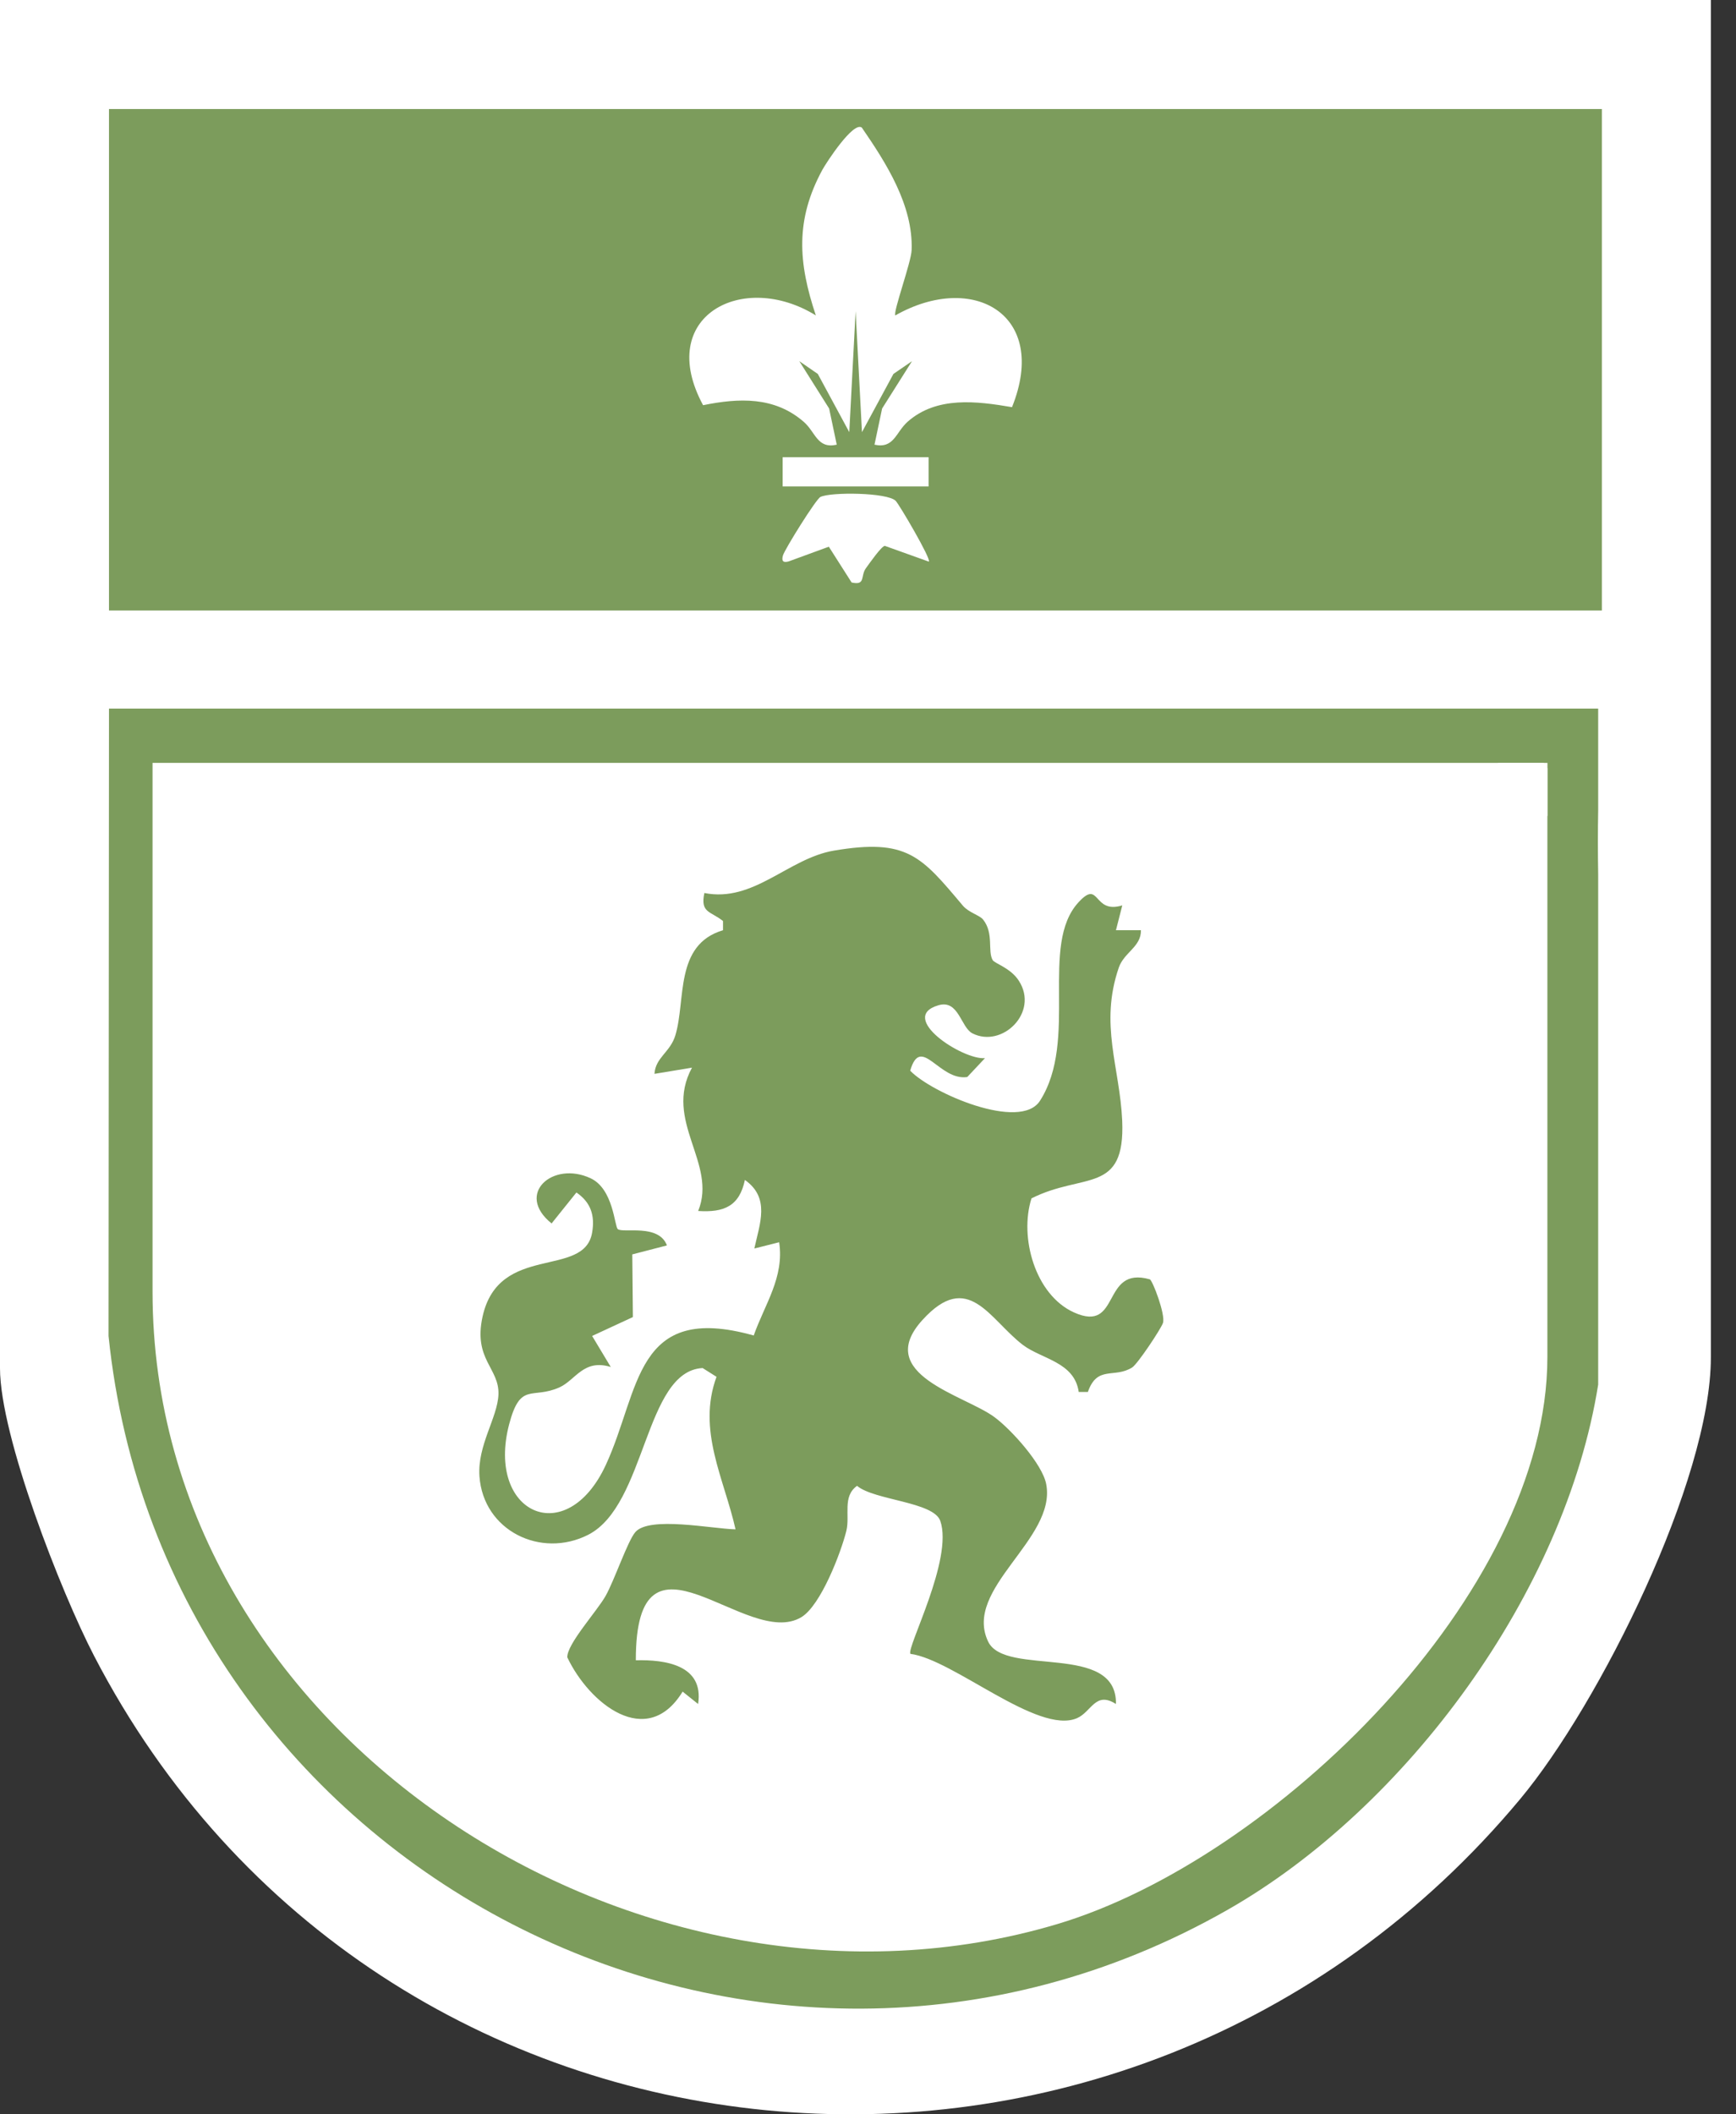<svg width="23" height="28" viewBox="0 0 23 28" fill="none" xmlns="http://www.w3.org/2000/svg">
<rect x="0" y="0" width="23" height="28" fill="#333333" stroke="none"/>
<path d="M0.992 1.086V13.261V19.021L2.297 22.392L7.08 26.197L12.305 27.308L15.886 26.088L19.2 24.077L21.174 20.706L21.754 17.446L21.918 0.651L0.992 1.086Z" fill="#7C9C5C"/>
<path d="M11.419 1.691C11.739 2.156 12.1 2.719 12.078 3.312C12.073 3.472 11.83 4.133 11.862 4.177C12.887 3.595 13.903 4.161 13.408 5.392C12.939 5.312 12.412 5.245 12.026 5.584C11.866 5.726 11.846 5.945 11.586 5.889L11.687 5.41L12.083 4.783L11.837 4.952L11.42 5.723L11.336 4.12L11.252 5.723L10.835 4.952L10.59 4.783L10.985 5.41L11.086 5.889C10.825 5.947 10.808 5.723 10.646 5.584C10.258 5.249 9.789 5.27 9.315 5.366C8.678 4.188 9.839 3.578 10.809 4.177C10.575 3.478 10.534 2.913 10.897 2.246C10.948 2.154 11.303 1.607 11.417 1.689L11.419 1.691Z" fill="white"/>
<path d="M12.304 7.437L11.723 7.229C11.677 7.233 11.52 7.46 11.475 7.521C11.395 7.627 11.475 7.756 11.283 7.714L10.981 7.24L10.451 7.434C10.376 7.456 10.352 7.431 10.373 7.356C10.398 7.272 10.812 6.608 10.87 6.581C11.006 6.514 11.759 6.521 11.867 6.633C11.915 6.682 12.34 7.405 12.306 7.437H12.304Z" fill="white"/>
<path d="M12.303 6.055H10.369V6.442H12.303V6.055Z" fill="white"/>
<path d="M20.502 10.103H19.846V10.806H20.502V10.103Z" fill="white"/>
<path d="M20.452 10.103H2.021V17.105C2.021 23.005 8.512 27.119 14.006 25.481C16.863 24.629 20.501 21.112 20.501 17.972V10.175C20.484 10.147 20.468 10.123 20.452 10.103ZM15.408 17.52C15.38 17.601 15.07 18.067 14.999 18.11C14.761 18.258 14.538 18.076 14.413 18.434H14.292C14.235 18.035 13.799 17.999 13.551 17.81C13.106 17.469 12.828 16.812 12.221 17.481C11.564 18.203 12.78 18.474 13.174 18.766C13.394 18.927 13.811 19.388 13.861 19.654C14.001 20.383 12.755 21.037 13.092 21.74C13.317 22.21 14.801 21.744 14.785 22.566C14.511 22.391 14.462 22.672 14.266 22.755C13.747 22.973 12.633 21.977 12.062 21.902C12.006 21.824 12.633 20.648 12.458 20.142C12.371 19.887 11.582 19.869 11.355 19.677C11.157 19.817 11.264 20.069 11.213 20.274C11.14 20.567 10.874 21.259 10.619 21.415C9.894 21.857 8.421 19.999 8.424 21.987C8.814 21.977 9.329 22.05 9.249 22.566L9.044 22.402C8.57 23.176 7.806 22.56 7.516 21.948C7.51 21.773 7.909 21.338 8.024 21.134C8.141 20.926 8.317 20.404 8.418 20.289C8.605 20.075 9.433 20.246 9.745 20.253C9.594 19.58 9.233 18.942 9.493 18.233L9.309 18.117C8.538 18.157 8.564 19.931 7.793 20.325C7.168 20.643 6.402 20.273 6.352 19.548C6.325 19.138 6.591 18.776 6.604 18.468C6.617 18.116 6.269 18.006 6.393 17.438C6.608 16.457 7.741 16.935 7.845 16.323C7.884 16.095 7.827 15.923 7.637 15.792L7.308 16.202C6.82 15.81 7.326 15.369 7.825 15.604C8.128 15.745 8.141 16.242 8.185 16.277C8.254 16.334 8.727 16.202 8.836 16.493L8.377 16.612L8.385 17.442L7.845 17.692L8.092 18.103C7.731 17.992 7.627 18.276 7.412 18.373C7.047 18.536 6.895 18.292 6.745 18.864C6.438 20.042 7.503 20.529 8.026 19.401C8.485 18.409 8.403 17.241 9.986 17.686C10.131 17.274 10.393 16.916 10.323 16.451L9.994 16.534C10.067 16.2 10.206 15.864 9.869 15.626C9.796 15.973 9.594 16.059 9.25 16.037C9.508 15.405 8.785 14.847 9.168 14.139L8.671 14.221C8.684 14.004 8.879 13.936 8.947 13.713C9.09 13.246 8.932 12.511 9.579 12.319V12.197C9.412 12.064 9.276 12.091 9.332 11.826C9.986 11.956 10.441 11.369 11.046 11.265C12.022 11.1 12.205 11.339 12.758 11.995C12.835 12.085 12.982 12.122 13.025 12.178C13.17 12.36 13.082 12.595 13.152 12.715C13.18 12.76 13.392 12.82 13.499 12.989C13.769 13.408 13.277 13.884 12.884 13.685C12.729 13.607 12.702 13.232 12.432 13.313C11.886 13.474 12.757 14.04 13.05 14.013L12.815 14.263C12.441 14.318 12.201 13.692 12.059 14.179C12.342 14.475 13.519 14.985 13.779 14.577C14.294 13.769 13.766 12.514 14.29 11.948C14.577 11.636 14.475 12.111 14.869 11.99L14.785 12.319H15.116C15.12 12.539 14.894 12.61 14.823 12.813C14.564 13.567 14.836 14.13 14.868 14.842C14.909 15.823 14.355 15.523 13.666 15.87C13.502 16.386 13.714 17.147 14.228 17.38C14.856 17.664 14.585 16.759 15.233 16.942C15.269 16.952 15.444 17.41 15.408 17.52Z" fill="white"/>
<path d="M0 0V18.119C0 19.017 0.807 21.082 1.246 21.928C5.008 29.182 14.922 30.089 20.142 23.823C21.19 22.566 22.667 19.603 22.667 17.975V0H0ZM21.174 10.726C21.169 11.009 21.169 11.293 21.174 11.58V18.336C20.735 21.09 18.631 23.942 16.267 25.29C10.021 28.852 2.167 24.767 1.438 17.692L1.444 9.384H21.174V10.726ZM21.223 8.085H1.444V1.444H21.223V8.085Z" fill="white"/>
</svg>

